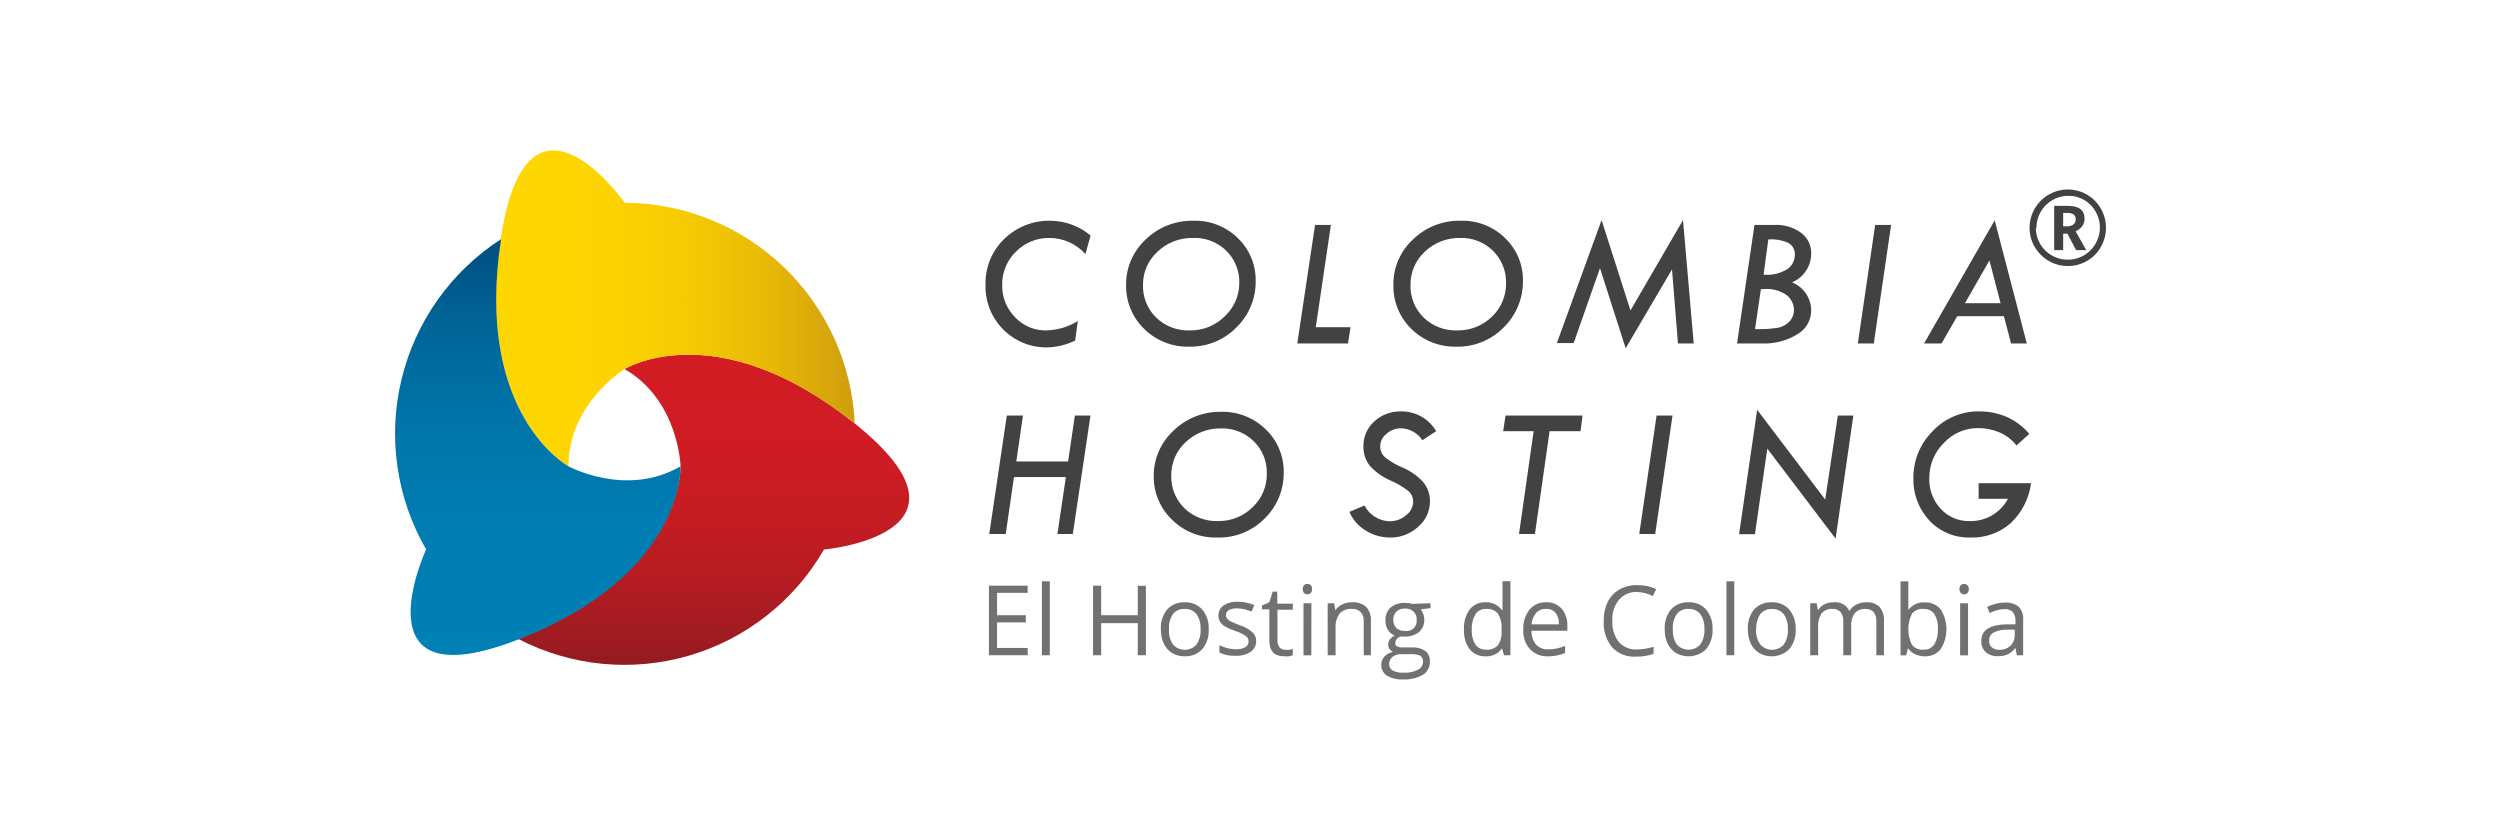 <svg width="300" height="100" viewBox="0 0 300 100" fill="none" xmlns="http://www.w3.org/2000/svg">
<path d="M130.869 28.261L130.253 30.495C129.714 29.889 129.054 29.403 128.315 29.069C127.576 28.735 126.776 28.56 125.965 28.556C125.212 28.54 124.464 28.677 123.767 28.96C123.069 29.242 122.436 29.664 121.907 30.2C121.373 30.721 120.951 31.347 120.669 32.038C120.386 32.73 120.248 33.472 120.264 34.218C120.251 34.931 120.38 35.638 120.645 36.3C120.91 36.961 121.304 37.563 121.805 38.07C122.291 38.586 122.881 38.994 123.536 39.266C124.191 39.538 124.896 39.669 125.605 39.649C126.928 39.607 128.217 39.217 129.341 38.52L129.021 40.869C127.978 41.374 126.84 41.654 125.682 41.691C124.699 41.707 123.723 41.524 122.812 41.153C121.901 40.783 121.074 40.232 120.381 39.534C119.688 38.836 119.143 38.006 118.779 37.093C118.415 36.179 118.238 35.201 118.261 34.218C118.229 33.197 118.408 32.181 118.788 31.233C119.169 30.285 119.741 29.426 120.469 28.71C121.212 27.977 122.095 27.401 123.066 27.02C124.037 26.638 125.076 26.457 126.119 26.489C127.858 26.518 129.535 27.144 130.869 28.261Z" fill="#424242"/>
<path d="M135.131 34.244C135.114 33.215 135.312 32.194 135.715 31.247C136.118 30.301 136.715 29.449 137.468 28.749C138.227 28.01 139.126 27.43 140.111 27.042C141.096 26.654 142.149 26.466 143.208 26.489C144.187 26.459 145.162 26.626 146.076 26.981C146.989 27.336 147.821 27.872 148.523 28.556C149.218 29.217 149.768 30.014 150.139 30.898C150.51 31.782 150.694 32.733 150.68 33.692C150.7 34.737 150.504 35.774 150.104 36.74C149.704 37.705 149.109 38.578 148.356 39.303C147.621 40.05 146.74 40.639 145.769 41.035C144.797 41.43 143.755 41.623 142.707 41.601C141.709 41.627 140.716 41.453 139.787 41.086C138.858 40.72 138.013 40.17 137.301 39.47C136.603 38.792 136.05 37.98 135.677 37.081C135.303 36.182 135.118 35.217 135.131 34.244ZM148.716 33.949C148.733 33.234 148.604 32.525 148.337 31.862C148.07 31.2 147.67 30.599 147.162 30.097C146.636 29.578 146.009 29.174 145.32 28.909C144.631 28.643 143.894 28.523 143.156 28.556C142.372 28.538 141.591 28.675 140.86 28.959C140.128 29.243 139.46 29.669 138.893 30.212C138.342 30.714 137.902 31.327 137.603 32.011C137.305 32.695 137.154 33.434 137.16 34.18C137.136 34.908 137.264 35.634 137.536 36.31C137.808 36.987 138.218 37.599 138.739 38.109C139.272 38.622 139.902 39.023 140.592 39.288C141.282 39.552 142.019 39.675 142.758 39.649C143.529 39.665 144.295 39.526 145.012 39.242C145.728 38.958 146.381 38.533 146.931 37.993C147.494 37.481 147.944 36.856 148.251 36.16C148.559 35.463 148.717 34.71 148.716 33.949Z" fill="#424242"/>
<path d="M157.806 26.989H159.706L157.896 39.264H162.069L161.761 41.215H155.675L157.806 26.989Z" fill="#424242"/>
<path d="M167.205 34.244C167.184 33.215 167.381 32.193 167.784 31.246C168.187 30.298 168.786 29.447 169.542 28.749C170.3 28.009 171.198 27.427 172.183 27.039C173.169 26.651 174.222 26.464 175.281 26.489C176.261 26.459 177.236 26.626 178.149 26.981C179.063 27.336 179.895 27.872 180.597 28.556C181.291 29.217 181.841 30.014 182.213 30.898C182.584 31.782 182.768 32.733 182.754 33.692C182.767 34.736 182.568 35.771 182.168 36.736C181.769 37.7 181.177 38.574 180.43 39.303C179.694 40.05 178.814 40.639 177.842 41.035C176.871 41.43 175.829 41.623 174.78 41.601C173.781 41.627 172.786 41.452 171.855 41.086C170.924 40.719 170.076 40.17 169.362 39.47C168.668 38.79 168.118 37.976 167.747 37.078C167.377 36.18 167.192 35.216 167.205 34.244ZM180.725 33.949C180.741 33.234 180.61 32.523 180.34 31.861C180.071 31.198 179.669 30.598 179.159 30.097C178.641 29.585 178.024 29.185 177.347 28.92C176.669 28.655 175.944 28.532 175.217 28.556C174.435 28.539 173.656 28.677 172.927 28.961C172.198 29.245 171.532 29.671 170.967 30.212C170.421 30.717 169.986 31.331 169.692 32.015C169.398 32.698 169.251 33.436 169.259 34.18C169.236 34.908 169.364 35.634 169.636 36.31C169.907 36.987 170.317 37.599 170.839 38.109C171.374 38.622 172.006 39.023 172.699 39.287C173.391 39.552 174.129 39.675 174.87 39.649C175.641 39.663 176.407 39.524 177.123 39.24C177.839 38.956 178.492 38.532 179.043 37.993C179.588 37.472 180.018 36.843 180.308 36.147C180.597 35.451 180.739 34.702 180.725 33.949Z" fill="#424242"/>
<path d="M192.191 26.411L195.657 37.248L201.962 26.411L203.245 41.215H201.358L200.639 32.33L195.08 41.793L191.998 32.176L188.84 41.164H186.824L192.191 26.411Z" fill="#424242"/>
<path d="M210.538 26.989H212.913C214.065 26.929 215.202 27.264 216.136 27.94C216.533 28.235 216.851 28.624 217.062 29.072C217.272 29.52 217.369 30.013 217.343 30.508C217.329 31.233 217.104 31.938 216.696 32.538C216.288 33.137 215.714 33.605 215.045 33.884C215.731 34.157 216.319 34.633 216.729 35.247C217.14 35.862 217.354 36.586 217.343 37.325C217.33 37.893 217.171 38.448 216.881 38.936C216.59 39.424 216.179 39.829 215.687 40.111C214.388 40.904 212.88 41.289 211.36 41.216H208.445L210.538 26.989ZM211.309 34.693L210.602 39.495H210.769C211.667 39.521 212.566 39.461 213.453 39.315C213.945 39.199 214.391 38.94 214.737 38.571C215.094 38.188 215.288 37.681 215.276 37.158C215.267 36.835 215.191 36.517 215.051 36.225C214.912 35.933 214.713 35.674 214.467 35.464C213.636 34.862 212.612 34.587 211.591 34.693H211.309ZM212.194 28.761L211.63 32.96C212.653 33.059 213.68 32.81 214.544 32.254C214.798 32.064 215.006 31.818 215.151 31.535C215.295 31.253 215.373 30.941 215.379 30.623C215.404 30.337 215.349 30.05 215.22 29.793C215.09 29.537 214.892 29.322 214.647 29.172C213.881 28.818 213.036 28.668 212.194 28.736V28.761Z" fill="#424242"/>
<path d="M225.021 26.989H226.934L224.854 41.215H222.941L225.021 26.989Z" fill="#424242"/>
<path d="M239.363 26.436L243.215 41.215H241.327L240.467 37.941H234.869L232.982 41.215H230.889L239.363 26.436ZM238.734 31.251L235.793 36.387H240.069L238.734 31.251Z" fill="#424242"/>
<path d="M120.816 49.868H122.754L121.958 55.376H128.173L128.982 49.868H130.856L128.738 64.082H126.889L127.903 57.251H121.676L120.687 64.082H118.71L120.816 49.868Z" fill="#424242"/>
<path d="M138.445 57.11C138.443 56.087 138.654 55.074 139.065 54.137C139.477 53.2 140.078 52.358 140.833 51.666C141.592 50.929 142.491 50.351 143.476 49.965C144.462 49.579 145.514 49.394 146.572 49.419C147.554 49.396 148.53 49.571 149.443 49.933C150.357 50.294 151.188 50.836 151.888 51.525C152.581 52.187 153.13 52.984 153.501 53.868C153.872 54.752 154.057 55.703 154.045 56.661C154.063 57.703 153.866 58.739 153.466 59.702C153.066 60.665 152.472 61.535 151.721 62.259C150.981 62.997 150.098 63.577 149.127 63.963C148.156 64.35 147.116 64.534 146.071 64.506C145.071 64.535 144.075 64.361 143.144 63.995C142.213 63.628 141.365 63.077 140.653 62.374C139.942 61.696 139.38 60.879 139 59.973C138.62 59.067 138.431 58.092 138.445 57.11ZM152.016 56.802C152.034 56.087 151.904 55.376 151.634 54.713C151.365 54.05 150.962 53.45 150.449 52.95C149.932 52.439 149.315 52.039 148.637 51.774C147.96 51.509 147.235 51.385 146.508 51.41C144.945 51.383 143.434 51.968 142.296 53.04C141.74 53.547 141.297 54.166 140.996 54.857C140.695 55.547 140.543 56.293 140.55 57.046C140.526 57.777 140.654 58.504 140.926 59.183C141.198 59.861 141.608 60.476 142.13 60.988C142.663 61.499 143.293 61.899 143.983 62.164C144.673 62.428 145.41 62.552 146.148 62.529C146.92 62.543 147.687 62.403 148.404 62.116C149.12 61.83 149.772 61.402 150.321 60.859C150.872 60.34 151.308 59.71 151.6 59.011C151.892 58.312 152.033 57.559 152.016 56.802Z" fill="#424242"/>
<path d="M172.341 51.744L170.684 52.823C170.404 52.394 170.024 52.04 169.577 51.792C169.129 51.544 168.628 51.408 168.116 51.398C167.477 51.392 166.859 51.626 166.383 52.052C166.151 52.229 165.963 52.456 165.832 52.716C165.7 52.977 165.63 53.263 165.626 53.554C165.618 53.795 165.663 54.033 165.756 54.255C165.849 54.476 165.988 54.675 166.165 54.839C166.824 55.373 167.56 55.806 168.347 56.122C169.273 56.522 170.105 57.113 170.787 57.856C171.34 58.526 171.628 59.376 171.596 60.244C171.584 60.813 171.45 61.373 171.204 61.887C170.959 62.401 170.606 62.856 170.171 63.223C169.253 64.063 168.051 64.522 166.807 64.507C165.776 64.506 164.767 64.217 163.892 63.672C163.016 63.15 162.328 62.363 161.928 61.425L163.738 60.655C164.026 61.214 164.459 61.686 164.993 62.02C165.526 62.355 166.139 62.539 166.768 62.555C167.484 62.56 168.178 62.304 168.72 61.836C168.978 61.651 169.19 61.408 169.339 61.128C169.488 60.847 169.571 60.536 169.58 60.218C169.584 59.976 169.535 59.736 169.438 59.514C169.34 59.293 169.196 59.095 169.015 58.934C168.348 58.411 167.614 57.979 166.832 57.65C165.914 57.25 165.088 56.664 164.406 55.93C163.865 55.258 163.583 54.416 163.61 53.554C163.601 52.997 163.711 52.445 163.933 51.933C164.154 51.422 164.482 50.964 164.894 50.589C165.757 49.784 166.898 49.347 168.078 49.369C168.936 49.346 169.785 49.555 170.534 49.973C171.284 50.391 171.908 51.002 172.341 51.744Z" fill="#424242"/>
<path d="M180.661 49.868H189.905L189.661 51.743H185.951L184.192 64.082H182.279L184.038 51.743H180.378L180.661 49.868Z" fill="#424242"/>
<path d="M198.79 49.868H200.703L198.623 64.082H196.71L198.79 49.868Z" fill="#424242"/>
<path d="M210.859 49.175L219.025 59.947L220.54 49.868H222.402L220.271 64.634L212.079 53.836L210.59 64.107H208.689L210.859 49.175Z" fill="#424242"/>
<path d="M243.51 52.064L241.982 53.451C241.442 52.762 240.735 52.223 239.928 51.884C239.116 51.538 238.242 51.364 237.36 51.371C236.59 51.366 235.829 51.523 235.123 51.83C234.418 52.138 233.785 52.589 233.264 53.155C232.705 53.702 232.263 54.355 231.963 55.076C231.663 55.798 231.511 56.572 231.518 57.354C231.49 58.032 231.597 58.71 231.833 59.347C232.069 59.984 232.429 60.568 232.892 61.065C233.33 61.541 233.864 61.918 234.46 62.17C235.056 62.423 235.699 62.545 236.346 62.528C237.286 62.556 238.216 62.321 239.03 61.849C239.845 61.377 240.511 60.687 240.955 59.858H237.437V57.983H243.728C243.49 59.819 242.624 61.516 241.276 62.785C239.943 63.951 238.218 64.566 236.448 64.505C235.532 64.533 234.62 64.366 233.773 64.016C232.925 63.667 232.161 63.142 231.531 62.477C230.236 61.081 229.544 59.231 229.605 57.328C229.598 55.251 230.416 53.257 231.877 51.782C232.608 50.991 233.499 50.367 234.491 49.95C235.484 49.534 236.554 49.335 237.629 49.368C238.725 49.371 239.809 49.598 240.814 50.035C241.856 50.495 242.779 51.19 243.51 52.064Z" fill="#424242"/>
<path d="M243.548 27.336C243.547 26.529 243.76 25.736 244.165 25.038C244.568 24.339 245.148 23.759 245.847 23.355C246.546 22.952 247.338 22.739 248.145 22.739C248.942 22.74 249.725 22.948 250.417 23.343C251.119 23.742 251.7 24.323 252.099 25.025C252.506 25.727 252.718 26.524 252.716 27.336C252.715 28.137 252.507 28.924 252.112 29.621C251.722 30.321 251.15 30.903 250.456 31.303C249.931 31.608 249.352 31.807 248.75 31.887C248.148 31.967 247.537 31.927 246.951 31.769C246.365 31.612 245.816 31.34 245.335 30.969C244.855 30.598 244.453 30.136 244.152 29.608C243.755 28.917 243.547 28.133 243.548 27.336ZM244.306 27.336C244.299 28.007 244.472 28.668 244.806 29.25C245.14 29.832 245.623 30.315 246.206 30.648C246.644 30.902 247.128 31.066 247.63 31.132C248.132 31.198 248.642 31.165 249.131 31.033C249.62 30.902 250.078 30.676 250.48 30.367C250.881 30.059 251.218 29.675 251.47 29.236C251.973 28.366 252.116 27.334 251.869 26.361C251.622 25.387 251.005 24.548 250.148 24.023C249.563 23.671 248.892 23.489 248.209 23.497C247.533 23.492 246.867 23.669 246.283 24.01C245.702 24.349 245.219 24.834 244.883 25.418C244.547 26.001 244.371 26.663 244.37 27.336H244.306ZM250.148 26.257C250.152 26.575 250.053 26.887 249.865 27.143C249.66 27.414 249.385 27.622 249.069 27.747L250.353 30.019H249.134L248.094 28.042H247.58V30.019H246.501V24.704H248.145C249.467 24.704 250.148 25.192 250.148 26.257ZM247.58 27.156H248.029C248.307 27.17 248.582 27.093 248.813 26.938C248.902 26.865 248.973 26.773 249.019 26.668C249.066 26.563 249.088 26.449 249.082 26.334C249.094 26.217 249.076 26.099 249.029 25.991C248.982 25.883 248.907 25.789 248.813 25.718C248.571 25.593 248.301 25.535 248.029 25.551H247.58V27.156Z" fill="#424242"/>
<path d="M74.94 44.284C81.45 48.033 81.668 55.955 81.668 55.955C81.668 55.955 82.015 68.872 62.204 76.678C68.522 79.957 75.861 80.671 82.693 78.671C89.524 76.672 95.32 72.113 98.873 65.945C98.873 65.945 119.185 64.134 102.571 50.82C85.957 37.505 74.94 44.284 74.94 44.284Z" fill="url(#paint0_linear_393_128)"/>
<path d="M68.212 55.955C68.212 48.431 74.94 44.284 74.94 44.284C74.94 44.284 85.918 37.517 102.57 50.832C102.251 43.715 99.206 36.995 94.067 32.061C88.928 27.128 82.089 24.36 74.966 24.331C74.966 24.331 63.243 7.64 60.072 28.697C56.9 49.753 68.212 55.955 68.212 55.955Z" fill="url(#paint1_linear_393_128)"/>
<path d="M81.668 55.956C75.172 59.743 68.213 55.956 68.213 55.956C68.213 55.956 56.888 49.805 60.124 28.697C54.132 32.563 49.857 38.586 48.184 45.517C46.511 52.449 47.568 59.758 51.136 65.932C51.136 65.932 42.521 84.485 62.345 76.678C82.169 68.872 81.668 55.956 81.668 55.956Z" fill="url(#paint2_linear_393_128)"/>
<g opacity="0.75">
<path d="M123.319 78.629H118.671V70.283H123.319V71.143H119.647V73.827H123.101V74.687H119.647V77.756H123.319V78.629Z" fill="#424242"/>
<path d="M125.977 78.629H125.027V69.757H125.977V78.629Z" fill="#424242"/>
<path d="M137.507 78.629H136.531V74.777H132.14V78.629H131.164V70.283H132.14V73.827H136.531V70.296H137.507V78.629Z" fill="#424242"/>
<path d="M145.044 75.509C145.094 76.373 144.82 77.225 144.274 77.897C144.002 78.187 143.671 78.414 143.303 78.562C142.935 78.711 142.539 78.777 142.142 78.757C141.618 78.768 141.102 78.63 140.653 78.359C140.213 78.092 139.864 77.698 139.651 77.23C139.41 76.689 139.291 76.101 139.305 75.509C139.248 74.646 139.519 73.793 140.062 73.121C140.335 72.834 140.667 72.609 141.035 72.463C141.403 72.317 141.798 72.252 142.194 72.274C142.583 72.257 142.972 72.326 143.331 72.477C143.691 72.628 144.013 72.857 144.274 73.147C144.816 73.811 145.09 74.653 145.044 75.509ZM140.281 75.509C140.232 76.157 140.399 76.802 140.756 77.345C140.934 77.543 141.152 77.701 141.395 77.81C141.638 77.918 141.902 77.974 142.168 77.974C142.434 77.974 142.698 77.918 142.941 77.81C143.184 77.701 143.402 77.543 143.58 77.345C143.939 76.808 144.11 76.167 144.068 75.522C144.113 74.877 143.942 74.235 143.58 73.699C143.41 73.488 143.191 73.322 142.944 73.212C142.696 73.103 142.426 73.054 142.155 73.07C141.89 73.053 141.624 73.101 141.381 73.208C141.137 73.315 140.923 73.479 140.756 73.686C140.4 74.224 140.233 74.865 140.281 75.509Z" fill="#424242"/>
<path d="M150.745 76.934C150.745 77.185 150.686 77.432 150.572 77.655C150.458 77.879 150.293 78.072 150.09 78.218C149.546 78.562 148.909 78.728 148.266 78.693C147.597 78.732 146.928 78.595 146.328 78.295V77.422C146.634 77.578 146.957 77.699 147.291 77.782C147.619 77.861 147.955 77.904 148.292 77.91C148.688 77.934 149.083 77.849 149.435 77.666C149.56 77.594 149.664 77.489 149.734 77.362C149.804 77.235 149.838 77.092 149.833 76.947C149.83 76.827 149.8 76.709 149.745 76.602C149.689 76.495 149.609 76.402 149.512 76.331C149.118 76.06 148.685 75.853 148.228 75.715C147.782 75.569 147.352 75.38 146.944 75.15C146.723 75.007 146.535 74.818 146.392 74.598C146.269 74.369 146.207 74.112 146.212 73.853C146.208 73.615 146.263 73.38 146.373 73.169C146.483 72.959 146.644 72.779 146.841 72.646C147.351 72.325 147.948 72.173 148.549 72.21C149.23 72.207 149.903 72.347 150.526 72.62L150.18 73.391C149.641 73.153 149.061 73.022 148.472 73.005C148.122 72.982 147.771 73.053 147.458 73.211C147.356 73.269 147.272 73.354 147.213 73.455C147.155 73.557 147.124 73.672 147.124 73.789C147.117 73.944 147.162 74.098 147.252 74.225C147.361 74.368 147.502 74.482 147.663 74.559C148.018 74.733 148.383 74.887 148.754 75.021C149.31 75.179 149.824 75.46 150.257 75.843C150.413 75.978 150.539 76.145 150.623 76.334C150.707 76.523 150.749 76.728 150.745 76.934Z" fill="#424242"/>
<path d="M154.301 77.974C154.463 77.987 154.626 77.987 154.789 77.974L155.135 77.858V78.629C154.991 78.689 154.84 78.733 154.686 78.757C154.507 78.774 154.326 78.774 154.147 78.757C152.863 78.757 152.324 78.115 152.324 76.844V73.121H151.425V72.671L152.324 72.273L152.722 70.989H153.274V72.44H155.135V73.172H153.299V76.857C153.282 77.167 153.378 77.472 153.569 77.717C153.665 77.81 153.78 77.882 153.907 77.926C154.033 77.97 154.168 77.987 154.301 77.974Z" fill="#424242"/>
<path d="M156.33 70.695C156.321 70.609 156.33 70.523 156.357 70.441C156.383 70.359 156.427 70.284 156.484 70.22C156.595 70.116 156.743 70.061 156.895 70.066C156.966 70.065 157.037 70.078 157.103 70.104C157.169 70.131 157.229 70.17 157.28 70.22C157.341 70.282 157.388 70.356 157.417 70.439C157.446 70.521 157.456 70.608 157.447 70.695C157.454 70.781 157.443 70.868 157.414 70.95C157.386 71.032 157.34 71.107 157.28 71.17C157.229 71.22 157.169 71.259 157.103 71.285C157.037 71.312 156.966 71.325 156.895 71.324C156.743 71.329 156.595 71.273 156.484 71.17C156.372 71.038 156.317 70.867 156.33 70.695ZM157.357 78.642H156.42V72.39H157.37L157.357 78.642Z" fill="#424242"/>
<path d="M163.648 78.629V74.597C163.683 74.186 163.559 73.777 163.302 73.455C163.157 73.317 162.985 73.212 162.797 73.145C162.609 73.079 162.409 73.053 162.21 73.07C161.945 73.047 161.679 73.083 161.43 73.177C161.181 73.27 160.957 73.418 160.772 73.609C160.403 74.113 160.226 74.732 160.271 75.355V78.629H159.321V72.389H160.092L160.246 73.236C160.443 72.924 160.729 72.678 161.067 72.53C161.43 72.35 161.831 72.262 162.236 72.273C162.849 72.227 163.457 72.42 163.931 72.813C164.141 73.049 164.3 73.326 164.4 73.626C164.499 73.926 164.536 74.244 164.508 74.559V78.629H163.648Z" fill="#424242"/>
<path d="M171.66 72.389V72.979L170.504 73.12C170.622 73.282 170.717 73.459 170.787 73.647C170.872 73.877 170.915 74.121 170.915 74.366C170.924 74.643 170.873 74.919 170.764 75.174C170.655 75.429 170.492 75.657 170.286 75.842C169.796 76.224 169.185 76.416 168.565 76.382C168.39 76.396 168.214 76.396 168.039 76.382C167.871 76.44 167.724 76.546 167.616 76.688C167.509 76.83 167.446 77 167.435 77.178C167.428 77.255 167.444 77.333 167.481 77.401C167.517 77.469 167.573 77.526 167.641 77.563C167.867 77.661 168.114 77.705 168.36 77.691H169.477C170.027 77.657 170.574 77.806 171.031 78.115C171.223 78.265 171.375 78.462 171.471 78.686C171.568 78.911 171.606 79.156 171.583 79.399C171.596 79.713 171.526 80.024 171.379 80.302C171.232 80.579 171.015 80.812 170.748 80.978C170.003 81.389 169.158 81.58 168.309 81.53C167.647 81.568 166.99 81.407 166.421 81.068C166.21 80.928 166.038 80.737 165.921 80.513C165.804 80.288 165.746 80.037 165.754 79.784C165.748 79.419 165.881 79.066 166.126 78.796C166.394 78.495 166.756 78.296 167.153 78.231C166.989 78.152 166.847 78.033 166.742 77.884C166.636 77.729 166.582 77.545 166.588 77.358C166.581 77.142 166.644 76.93 166.768 76.754C166.922 76.551 167.12 76.385 167.346 76.266C167.018 76.125 166.74 75.888 166.55 75.586C166.346 75.259 166.244 74.879 166.254 74.494C166.235 74.2 166.28 73.905 166.387 73.63C166.493 73.355 166.658 73.107 166.871 72.902C167.365 72.51 167.987 72.313 168.617 72.35C168.912 72.346 169.206 72.385 169.49 72.466L171.66 72.389ZM166.691 79.694C166.688 79.85 166.727 80.004 166.804 80.139C166.881 80.274 166.992 80.387 167.127 80.465C167.524 80.666 167.968 80.755 168.411 80.721C169.024 80.764 169.636 80.64 170.183 80.362C170.359 80.27 170.505 80.131 170.607 79.962C170.709 79.792 170.762 79.597 170.761 79.399C170.773 79.263 170.75 79.127 170.694 79.003C170.638 78.879 170.55 78.772 170.44 78.693C170.068 78.533 169.662 78.467 169.259 78.5H168.129C167.765 78.477 167.404 78.587 167.114 78.808C166.982 78.915 166.875 79.049 166.801 79.203C166.728 79.356 166.69 79.524 166.691 79.694ZM167.204 74.392C167.193 74.573 167.22 74.755 167.284 74.926C167.348 75.096 167.448 75.251 167.577 75.38C167.868 75.62 168.24 75.74 168.617 75.714C168.796 75.742 168.98 75.728 169.153 75.675C169.327 75.622 169.487 75.53 169.62 75.407C169.753 75.283 169.857 75.131 169.923 74.962C169.99 74.793 170.017 74.611 170.003 74.43C170.022 74.241 169.997 74.05 169.933 73.871C169.868 73.692 169.764 73.529 169.629 73.395C169.494 73.261 169.331 73.159 169.151 73.096C168.972 73.033 168.78 73.011 168.591 73.031C168.404 73.018 168.217 73.044 168.041 73.105C167.864 73.167 167.702 73.264 167.564 73.39C167.313 73.663 167.176 74.021 167.179 74.392H167.204Z" fill="#424242"/>
<path d="M180.237 77.807C180.018 78.121 179.723 78.372 179.379 78.539C179.035 78.705 178.654 78.78 178.273 78.757C177.91 78.776 177.548 78.708 177.215 78.561C176.883 78.414 176.59 78.191 176.36 77.91C175.866 77.22 175.626 76.381 175.679 75.535C175.626 74.674 175.871 73.822 176.372 73.121C176.6 72.84 176.891 72.617 177.221 72.47C177.551 72.323 177.912 72.255 178.273 72.273C178.649 72.254 179.025 72.328 179.365 72.489C179.706 72.65 180.001 72.894 180.224 73.198H180.301V72.749V72.312V69.744H181.252V78.629H180.481L180.237 77.807ZM178.337 77.961C178.597 77.985 178.858 77.95 179.103 77.858C179.347 77.767 179.568 77.623 179.749 77.435C180.084 76.932 180.238 76.33 180.186 75.727V75.535C180.246 74.871 180.093 74.205 179.749 73.635C179.575 73.435 179.357 73.28 179.111 73.182C178.866 73.084 178.6 73.045 178.337 73.07C178.085 73.055 177.834 73.106 177.609 73.219C177.384 73.332 177.192 73.501 177.053 73.712C176.728 74.267 176.576 74.906 176.616 75.548C176.57 76.178 176.723 76.806 177.053 77.345C177.198 77.548 177.391 77.711 177.616 77.818C177.84 77.926 178.088 77.975 178.337 77.961Z" fill="#424242"/>
<path d="M185.783 78.757C185.38 78.779 184.977 78.715 184.601 78.569C184.224 78.423 183.883 78.198 183.601 77.909C183.032 77.264 182.741 76.419 182.792 75.56C182.75 74.697 183.014 73.847 183.537 73.159C183.781 72.868 184.088 72.638 184.435 72.484C184.783 72.331 185.16 72.258 185.54 72.273C185.887 72.257 186.234 72.318 186.556 72.451C186.878 72.584 187.166 72.786 187.401 73.043C187.873 73.616 188.116 74.344 188.082 75.085V75.688H183.781C183.754 76.293 183.951 76.887 184.333 77.357C184.525 77.554 184.758 77.706 185.015 77.803C185.272 77.901 185.548 77.942 185.822 77.922C186.507 77.919 187.185 77.775 187.812 77.499V78.346C187.508 78.485 187.19 78.589 186.862 78.654C186.507 78.726 186.146 78.761 185.783 78.757ZM185.527 73.069C185.304 73.057 185.081 73.094 184.875 73.178C184.668 73.263 184.483 73.392 184.333 73.557C184.008 73.939 183.818 74.417 183.793 74.918H187.067C187.105 74.427 186.963 73.939 186.669 73.544C186.528 73.383 186.352 73.256 186.153 73.173C185.955 73.091 185.741 73.055 185.527 73.069Z" fill="#424242"/>
<path d="M196.453 71.04C196.045 71.02 195.638 71.093 195.262 71.253C194.886 71.413 194.551 71.656 194.283 71.965C193.714 72.67 193.43 73.564 193.487 74.469C193.419 75.39 193.693 76.305 194.258 77.037C194.53 77.341 194.868 77.58 195.246 77.736C195.624 77.892 196.032 77.96 196.44 77.935C197.115 77.923 197.785 77.814 198.43 77.614V78.462C197.742 78.701 197.015 78.814 196.286 78.796C195.76 78.827 195.234 78.743 194.744 78.55C194.254 78.357 193.812 78.06 193.449 77.678C192.73 76.779 192.373 75.643 192.447 74.494C192.427 73.714 192.59 72.941 192.922 72.234C193.23 71.61 193.717 71.091 194.322 70.745C194.975 70.378 195.717 70.196 196.466 70.219C197.254 70.2 198.036 70.362 198.751 70.694L198.341 71.528C197.756 71.227 197.111 71.061 196.453 71.04Z" fill="#424242"/>
<path d="M205.505 75.509C205.555 76.373 205.281 77.225 204.735 77.897C204.265 78.356 203.659 78.65 203.008 78.733C202.357 78.817 201.697 78.685 201.127 78.359C200.685 78.091 200.332 77.698 200.112 77.23C199.871 76.689 199.752 76.101 199.766 75.509C199.715 74.647 199.985 73.796 200.523 73.121C200.796 72.834 201.128 72.609 201.496 72.463C201.864 72.317 202.259 72.252 202.655 72.274C203.044 72.257 203.433 72.326 203.792 72.477C204.152 72.628 204.474 72.857 204.735 73.147C205.277 73.811 205.551 74.653 205.505 75.509ZM200.742 75.509C200.702 76.152 200.869 76.79 201.217 77.332C201.395 77.53 201.613 77.689 201.856 77.797C202.099 77.905 202.363 77.961 202.629 77.961C202.895 77.961 203.159 77.905 203.402 77.797C203.645 77.689 203.863 77.53 204.041 77.332C204.4 76.795 204.571 76.154 204.529 75.509C204.571 74.868 204.4 74.232 204.041 73.699C203.871 73.488 203.652 73.322 203.405 73.212C203.157 73.103 202.887 73.054 202.616 73.07C202.351 73.053 202.085 73.101 201.842 73.208C201.598 73.315 201.384 73.479 201.217 73.686C200.861 74.224 200.694 74.865 200.742 75.509Z" fill="#424242"/>
<path d="M208.112 78.629H207.174V69.757H208.112V78.629Z" fill="#424242"/>
<path d="M215.481 75.509C215.531 76.373 215.257 77.225 214.711 77.897C214.241 78.356 213.635 78.65 212.984 78.733C212.333 78.817 211.673 78.685 211.103 78.359C210.661 78.091 210.308 77.698 210.088 77.23C209.847 76.689 209.728 76.101 209.742 75.509C209.691 74.647 209.961 73.796 210.499 73.121C210.772 72.834 211.104 72.609 211.472 72.463C211.84 72.317 212.235 72.252 212.631 72.274C213.02 72.257 213.409 72.326 213.768 72.477C214.128 72.628 214.45 72.857 214.711 73.147C215.253 73.811 215.528 74.653 215.481 75.509ZM210.718 75.509C210.684 76.163 210.869 76.809 211.244 77.345C211.421 77.543 211.638 77.701 211.88 77.809C212.122 77.917 212.385 77.973 212.65 77.973C212.915 77.973 213.178 77.917 213.42 77.809C213.662 77.701 213.879 77.543 214.056 77.345C214.414 76.808 214.586 76.167 214.544 75.522C214.586 74.881 214.414 74.244 214.056 73.712C213.887 73.502 213.671 73.336 213.426 73.227C213.18 73.117 212.912 73.068 212.644 73.082C212.376 73.064 212.108 73.111 211.862 73.218C211.616 73.325 211.4 73.49 211.231 73.699C210.884 74.236 210.718 74.871 210.756 75.509H210.718Z" fill="#424242"/>
<path d="M225.162 78.629V74.572C225.189 74.173 225.075 73.778 224.841 73.455C224.713 73.324 224.559 73.222 224.388 73.155C224.218 73.089 224.035 73.06 223.852 73.07C223.614 73.056 223.375 73.095 223.153 73.183C222.931 73.272 222.732 73.409 222.568 73.583C222.25 74.04 222.1 74.594 222.145 75.15V78.629H221.194V74.572C221.228 74.173 221.114 73.775 220.873 73.455C220.748 73.318 220.592 73.212 220.418 73.145C220.244 73.078 220.057 73.052 219.872 73.07C219.63 73.05 219.388 73.089 219.164 73.183C218.941 73.277 218.743 73.423 218.588 73.609C218.266 74.131 218.122 74.744 218.177 75.355V78.629H217.227V72.389H217.997L218.151 73.237C218.334 72.936 218.596 72.692 218.909 72.53C219.245 72.354 219.621 72.266 220 72.274C220.392 72.222 220.789 72.297 221.135 72.486C221.481 72.675 221.758 72.969 221.926 73.326C222.122 73.002 222.401 72.736 222.735 72.556C223.112 72.363 223.531 72.266 223.955 72.274C224.241 72.251 224.529 72.287 224.8 72.38C225.072 72.473 225.322 72.62 225.534 72.813C225.935 73.302 226.128 73.929 226.073 74.559V78.629H225.162Z" fill="#424242"/>
<path d="M230.966 72.286C231.328 72.267 231.689 72.333 232.021 72.478C232.353 72.623 232.647 72.843 232.879 73.121C233.333 73.835 233.573 74.663 233.573 75.509C233.573 76.355 233.333 77.183 232.879 77.897C232.652 78.182 232.359 78.409 232.027 78.558C231.694 78.708 231.33 78.776 230.966 78.757C230.582 78.76 230.201 78.681 229.849 78.526C229.507 78.379 229.214 78.139 229.002 77.833H228.938L228.745 78.642H228.064V69.757H229.002V71.914C229.002 72.402 229.002 72.83 229.002 73.198C229.227 72.894 229.524 72.651 229.868 72.491C230.211 72.332 230.589 72.262 230.966 72.286ZM230.838 73.069C230.576 73.045 230.313 73.084 230.069 73.182C229.826 73.28 229.609 73.435 229.438 73.634C229.147 74.219 228.995 74.862 228.995 75.515C228.995 76.168 229.147 76.812 229.438 77.396C229.61 77.595 229.827 77.749 230.07 77.847C230.313 77.946 230.576 77.985 230.838 77.961C231.089 77.974 231.339 77.921 231.564 77.808C231.789 77.696 231.981 77.528 232.122 77.319C232.437 76.766 232.585 76.132 232.545 75.496C232.59 74.86 232.442 74.224 232.122 73.673C231.978 73.483 231.791 73.33 231.577 73.225C231.363 73.12 231.127 73.067 230.889 73.069H230.838Z" fill="#424242"/>
<path d="M235.138 70.695C235.129 70.609 235.139 70.521 235.167 70.439C235.196 70.356 235.243 70.282 235.305 70.22C235.357 70.168 235.42 70.127 235.488 70.101C235.557 70.074 235.63 70.062 235.703 70.066C235.775 70.064 235.846 70.077 235.912 70.103C235.978 70.13 236.038 70.17 236.089 70.22C236.15 70.282 236.196 70.357 236.225 70.439C236.254 70.521 236.264 70.609 236.255 70.695C236.263 70.782 236.252 70.869 236.223 70.951C236.194 71.032 236.148 71.107 236.089 71.17C236.038 71.221 235.978 71.26 235.912 71.287C235.846 71.313 235.775 71.326 235.703 71.324C235.63 71.328 235.557 71.316 235.488 71.289C235.42 71.263 235.357 71.222 235.305 71.17C235.246 71.107 235.2 71.032 235.171 70.951C235.142 70.869 235.131 70.782 235.138 70.695ZM236.166 78.643H235.215V72.39H236.166V78.643Z" fill="#424242"/>
<path d="M242.021 78.629L241.841 77.743C241.598 78.08 241.276 78.354 240.904 78.539C240.536 78.683 240.143 78.753 239.748 78.745C239.216 78.772 238.694 78.597 238.285 78.257C238.104 78.081 237.963 77.869 237.872 77.634C237.782 77.399 237.743 77.147 237.758 76.896C237.758 75.612 238.773 74.97 240.788 74.918H241.854V74.533C241.89 74.142 241.775 73.751 241.533 73.442C241.399 73.314 241.239 73.217 241.064 73.158C240.889 73.098 240.703 73.076 240.519 73.095C239.904 73.118 239.303 73.281 238.76 73.57L238.464 72.838C238.784 72.666 239.125 72.537 239.479 72.453C239.838 72.355 240.21 72.307 240.583 72.312C241.176 72.266 241.766 72.44 242.239 72.8C242.434 73.013 242.583 73.265 242.676 73.539C242.769 73.813 242.804 74.104 242.778 74.392V78.629H242.021ZM239.877 77.974C240.385 78.001 240.884 77.826 241.263 77.486C241.437 77.307 241.571 77.093 241.657 76.859C241.743 76.624 241.78 76.374 241.764 76.125V75.56H240.814C240.253 75.544 239.697 75.668 239.196 75.92C239.033 76.02 238.9 76.162 238.812 76.332C238.724 76.501 238.684 76.692 238.696 76.883C238.685 77.028 238.707 77.174 238.761 77.309C238.814 77.445 238.897 77.567 239.004 77.666C239.246 77.874 239.558 77.984 239.877 77.974Z" fill="#424242"/>
</g>
<defs>
<linearGradient id="paint0_linear_393_128" x1="85.661" y1="79.798" x2="85.661" y2="42.564" gradientUnits="userSpaceOnUse">
<stop stop-color="#921B20"/>
<stop offset="0.07" stop-color="#9D1B21"/>
<stop offset="0.27" stop-color="#B41C22"/>
<stop offset="0.47" stop-color="#C51C23"/>
<stop offset="0.7" stop-color="#CF1C24"/>
<stop offset="0.99" stop-color="#D21C24"/>
</linearGradient>
<linearGradient id="paint1_linear_393_128" x1="59.494" y1="36.991" x2="102.57" y2="36.991" gradientUnits="userSpaceOnUse">
<stop stop-color="#FFD700"/>
<stop offset="0.31" stop-color="#FDD401"/>
<stop offset="0.54" stop-color="#F5CA03"/>
<stop offset="0.75" stop-color="#E8BA07"/>
<stop offset="0.95" stop-color="#D5A30C"/>
<stop offset="1" stop-color="#D09C0E"/>
</linearGradient>
<linearGradient id="paint2_linear_393_128" x1="64.476" y1="78.592" x2="64.476" y2="28.697" gradientUnits="userSpaceOnUse">
<stop stop-color="#0080B5"/>
<stop offset="0.32" stop-color="#007DB2"/>
<stop offset="0.57" stop-color="#0074A8"/>
<stop offset="0.79" stop-color="#006598"/>
<stop offset="0.99" stop-color="#005081"/>
<stop offset="1" stop-color="#004F80"/>
</linearGradient>
</defs>
</svg>
